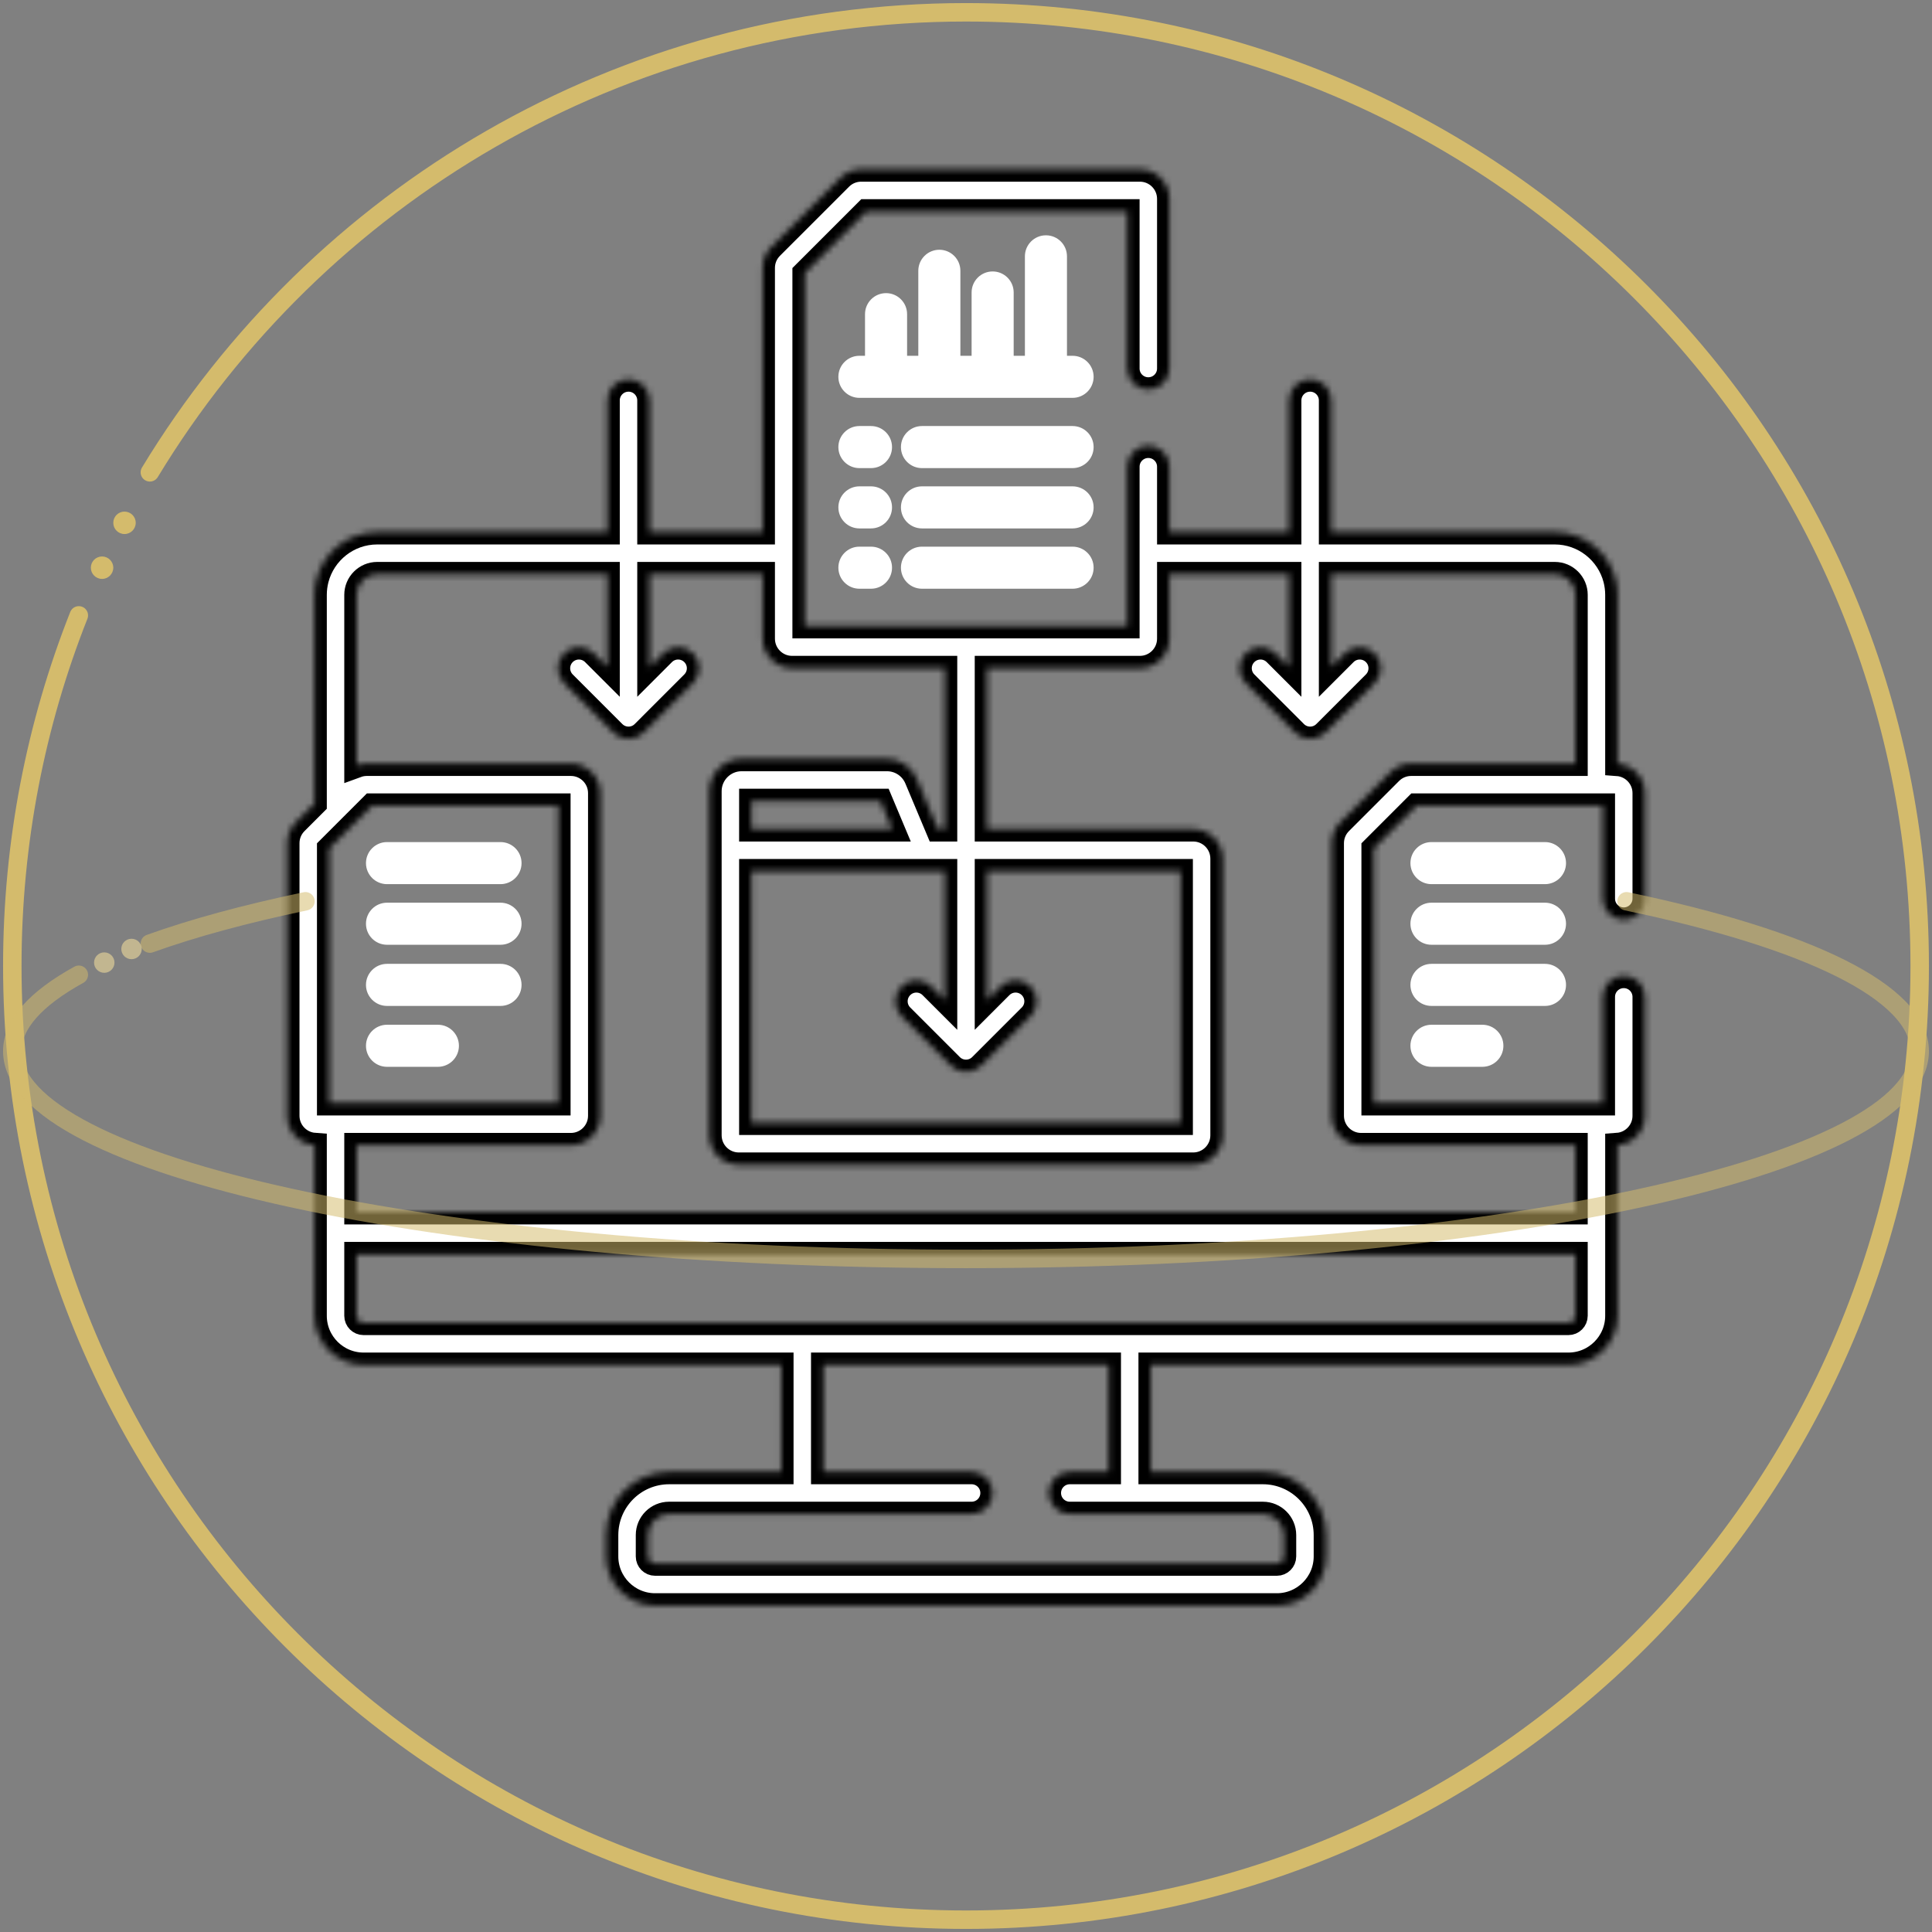 <svg width="314" height="314" viewBox="0 0 314 314" fill="none" xmlns="http://www.w3.org/2000/svg">
<rect x="0" y="0" width="314" height="314" fill="#808080" stroke="none"/>
<mask id="path-1-inside-1" fill="white">
<path d="M263.904 149.478C265.793 149.478 267.323 147.947 267.323 146.059V128.9C267.323 126.378 265.361 124.31 262.884 124.131V96.681C262.884 95.803 262.772 94.95 262.563 94.137C261.43 89.744 257.434 86.489 252.692 86.489H216.349V65.076C216.349 63.188 214.818 61.657 212.93 61.657C211.041 61.657 209.51 63.188 209.51 65.076V86.489H190.051V75.853C190.051 73.965 188.521 72.434 186.632 72.434C184.743 72.434 183.213 73.965 183.213 75.853V101.757H130.786V44.394L140.813 34.368H183.213V59.897C183.213 61.785 184.743 63.316 186.632 63.316C188.521 63.316 190.051 61.785 190.051 59.897V32.316C190.051 29.677 187.904 27.529 185.264 27.529H139.963C138.684 27.529 137.482 28.027 136.578 28.932L125.35 40.159C124.446 41.063 123.948 42.265 123.948 43.544V86.489H105.569V65.076C105.569 63.188 104.038 61.657 102.15 61.657C100.262 61.657 98.731 63.188 98.731 65.076V86.489H61.307C56.566 86.489 52.57 89.744 51.437 94.137C51.227 94.95 51.115 95.803 51.115 96.681V130.619L48.08 133.655C47.175 134.559 46.676 135.762 46.676 137.041V181.345C46.676 183.867 48.639 185.935 51.115 186.114V213.849C51.115 218.247 54.695 221.827 59.093 221.827H126.973V239.229H108.749C103.093 239.229 98.492 243.83 98.492 249.486V252.963C98.492 257.362 102.071 260.941 106.47 260.941H207.53C211.928 260.941 215.508 257.362 215.508 252.963V249.486C215.508 243.83 210.906 239.229 205.25 239.229H187.027V221.827H254.906C259.305 221.827 262.884 218.247 262.884 213.849V186.115C265.361 185.935 267.323 183.867 267.323 181.346V162.015C267.323 160.126 265.792 158.596 263.904 158.596C262.015 158.596 260.484 160.126 260.484 162.015V179.294H223.266V137.891L230.205 130.951H260.485V146.059C260.485 147.947 262.015 149.478 263.904 149.478ZM157 174.219C157.874 174.219 158.75 173.885 159.418 173.218L167.48 165.155C168.815 163.82 168.815 161.655 167.48 160.32C166.144 158.985 163.98 158.985 162.644 160.32L160.419 162.545V141.605H191.875V182.466H122.125V141.605H153.581V162.546L151.356 160.321C150.02 158.985 147.855 158.985 146.521 160.321C145.185 161.656 145.185 163.821 146.521 165.156L154.583 173.218C155.249 173.885 156.125 174.219 157 174.219ZM122.125 134.767V130.184H143.093L145.017 134.767H122.125ZM53.514 137.891L60.454 130.951H90.733V179.294H53.514V137.891ZM205.25 246.067C207.136 246.067 208.669 247.601 208.669 249.486V252.963C208.669 253.591 208.158 254.103 207.53 254.103H106.47C105.841 254.103 105.33 253.591 105.33 252.963V249.486C105.33 247.601 106.863 246.067 108.749 246.067H157.911C159.8 246.067 161.33 244.536 161.33 242.648C161.33 240.76 159.8 239.229 157.911 239.229H133.811V221.827H180.188V239.229H173.867C171.979 239.229 170.448 240.76 170.448 242.648C170.448 244.536 171.979 246.067 173.867 246.067H205.25ZM256.046 213.849C256.046 214.477 255.535 214.988 254.906 214.988H59.093C58.465 214.988 57.953 214.477 57.953 213.849V203.836H256.045L256.046 213.849ZM256.046 124.113H229.356C228.077 124.113 226.875 124.611 225.971 125.515L217.832 133.655C216.927 134.559 216.428 135.762 216.428 137.041V181.345C216.428 183.985 218.576 186.132 221.215 186.132H256.046V196.997H57.953V186.132H92.784C95.424 186.132 97.571 183.985 97.571 181.345V128.9C97.571 126.26 95.424 124.113 92.784 124.113H59.604C59.031 124.113 58.476 124.218 57.953 124.41V96.681C57.953 94.832 59.458 93.327 61.307 93.327H98.731V108.418L96.505 106.193C95.17 104.858 93.005 104.858 91.67 106.193C90.335 107.529 90.335 109.694 91.67 111.028L99.733 119.091C100.4 119.758 101.275 120.092 102.15 120.092C103.025 120.092 103.9 119.759 104.568 119.091L112.63 111.028C113.965 109.693 113.965 107.528 112.63 106.193C111.295 104.858 109.13 104.858 107.795 106.193L105.57 108.418V93.327H123.948V103.809C123.948 106.448 126.095 108.595 128.735 108.595H153.58V134.767H152.434L148.987 126.559C148.167 124.607 146.27 123.346 144.153 123.346H120.529C117.638 123.346 115.286 125.698 115.286 128.589V184.518C115.286 187.158 117.434 189.305 120.073 189.305H193.926C196.566 189.305 198.713 187.158 198.713 184.518V139.553C198.713 136.914 196.566 134.767 193.926 134.767H160.419V108.595H185.264C187.904 108.595 190.051 106.448 190.051 103.809V93.327H209.51V108.418L207.285 106.193C205.949 104.858 203.785 104.858 202.45 106.193C201.114 107.528 201.114 109.693 202.45 111.028L210.512 119.09C211.18 119.758 212.055 120.092 212.93 120.092C213.805 120.092 214.68 119.758 215.348 119.09L223.41 111.028C224.746 109.693 224.746 107.528 223.41 106.193C222.074 104.858 219.91 104.858 218.575 106.193L216.35 108.418V93.327H252.693C254.543 93.327 256.047 94.832 256.047 96.681V124.113H256.046Z"/>
</mask>
<path d="M263.904 149.478C265.793 149.478 267.323 147.947 267.323 146.059V128.9C267.323 126.378 265.361 124.31 262.884 124.131V96.681C262.884 95.803 262.772 94.95 262.563 94.137C261.43 89.744 257.434 86.489 252.692 86.489H216.349V65.076C216.349 63.188 214.818 61.657 212.93 61.657C211.041 61.657 209.51 63.188 209.51 65.076V86.489H190.051V75.853C190.051 73.965 188.521 72.434 186.632 72.434C184.743 72.434 183.213 73.965 183.213 75.853V101.757H130.786V44.394L140.813 34.368H183.213V59.897C183.213 61.785 184.743 63.316 186.632 63.316C188.521 63.316 190.051 61.785 190.051 59.897V32.316C190.051 29.677 187.904 27.529 185.264 27.529H139.963C138.684 27.529 137.482 28.027 136.578 28.932L125.35 40.159C124.446 41.063 123.948 42.265 123.948 43.544V86.489H105.569V65.076C105.569 63.188 104.038 61.657 102.15 61.657C100.262 61.657 98.731 63.188 98.731 65.076V86.489H61.307C56.566 86.489 52.57 89.744 51.437 94.137C51.227 94.95 51.115 95.803 51.115 96.681V130.619L48.08 133.655C47.175 134.559 46.676 135.762 46.676 137.041V181.345C46.676 183.867 48.639 185.935 51.115 186.114V213.849C51.115 218.247 54.695 221.827 59.093 221.827H126.973V239.229H108.749C103.093 239.229 98.492 243.83 98.492 249.486V252.963C98.492 257.362 102.071 260.941 106.47 260.941H207.53C211.928 260.941 215.508 257.362 215.508 252.963V249.486C215.508 243.83 210.906 239.229 205.25 239.229H187.027V221.827H254.906C259.305 221.827 262.884 218.247 262.884 213.849V186.115C265.361 185.935 267.323 183.867 267.323 181.346V162.015C267.323 160.126 265.792 158.596 263.904 158.596C262.015 158.596 260.484 160.126 260.484 162.015V179.294H223.266V137.891L230.205 130.951H260.485V146.059C260.485 147.947 262.015 149.478 263.904 149.478ZM157 174.219C157.874 174.219 158.75 173.885 159.418 173.218L167.48 165.155C168.815 163.82 168.815 161.655 167.48 160.32C166.144 158.985 163.98 158.985 162.644 160.32L160.419 162.545V141.605H191.875V182.466H122.125V141.605H153.581V162.546L151.356 160.321C150.02 158.985 147.855 158.985 146.521 160.321C145.185 161.656 145.185 163.821 146.521 165.156L154.583 173.218C155.249 173.885 156.125 174.219 157 174.219ZM122.125 134.767V130.184H143.093L145.017 134.767H122.125ZM53.514 137.891L60.454 130.951H90.733V179.294H53.514V137.891ZM205.25 246.067C207.136 246.067 208.669 247.601 208.669 249.486V252.963C208.669 253.591 208.158 254.103 207.53 254.103H106.47C105.841 254.103 105.33 253.591 105.33 252.963V249.486C105.33 247.601 106.863 246.067 108.749 246.067H157.911C159.8 246.067 161.33 244.536 161.33 242.648C161.33 240.76 159.8 239.229 157.911 239.229H133.811V221.827H180.188V239.229H173.867C171.979 239.229 170.448 240.76 170.448 242.648C170.448 244.536 171.979 246.067 173.867 246.067H205.25ZM256.046 213.849C256.046 214.477 255.535 214.988 254.906 214.988H59.093C58.465 214.988 57.953 214.477 57.953 213.849V203.836H256.045L256.046 213.849ZM256.046 124.113H229.356C228.077 124.113 226.875 124.611 225.971 125.515L217.832 133.655C216.927 134.559 216.428 135.762 216.428 137.041V181.345C216.428 183.985 218.576 186.132 221.215 186.132H256.046V196.997H57.953V186.132H92.784C95.424 186.132 97.571 183.985 97.571 181.345V128.9C97.571 126.26 95.424 124.113 92.784 124.113H59.604C59.031 124.113 58.476 124.218 57.953 124.41V96.681C57.953 94.832 59.458 93.327 61.307 93.327H98.731V108.418L96.505 106.193C95.17 104.858 93.005 104.858 91.67 106.193C90.335 107.529 90.335 109.694 91.67 111.028L99.733 119.091C100.4 119.758 101.275 120.092 102.15 120.092C103.025 120.092 103.9 119.759 104.568 119.091L112.63 111.028C113.965 109.693 113.965 107.528 112.63 106.193C111.295 104.858 109.13 104.858 107.795 106.193L105.57 108.418V93.327H123.948V103.809C123.948 106.448 126.095 108.595 128.735 108.595H153.58V134.767H152.434L148.987 126.559C148.167 124.607 146.27 123.346 144.153 123.346H120.529C117.638 123.346 115.286 125.698 115.286 128.589V184.518C115.286 187.158 117.434 189.305 120.073 189.305H193.926C196.566 189.305 198.713 187.158 198.713 184.518V139.553C198.713 136.914 196.566 134.767 193.926 134.767H160.419V108.595H185.264C187.904 108.595 190.051 106.448 190.051 103.809V93.327H209.51V108.418L207.285 106.193C205.949 104.858 203.785 104.858 202.45 106.193C201.114 107.528 201.114 109.693 202.45 111.028L210.512 119.09C211.18 119.758 212.055 120.092 212.93 120.092C213.805 120.092 214.68 119.758 215.348 119.09L223.41 111.028C224.746 109.693 224.746 107.528 223.41 106.193C222.074 104.858 219.91 104.858 218.575 106.193L216.35 108.418V93.327H252.693C254.543 93.327 256.047 94.832 256.047 96.681V124.113H256.046Z" fill="white" stroke="black" stroke-width="4" mask="url(#path-1-inside-1)"/>
<path d="M251.099 136.859H232.651C230.763 136.859 229.232 138.39 229.232 140.278C229.232 142.166 230.763 143.697 232.651 143.697H251.099C252.988 143.697 254.519 142.166 254.519 140.278C254.519 138.39 252.988 136.859 251.099 136.859Z" fill="white"/>
<path d="M251.099 146.711H232.651C230.763 146.711 229.232 148.242 229.232 150.13C229.232 152.019 230.763 153.549 232.651 153.549H251.099C252.988 153.549 254.519 152.019 254.519 150.13C254.519 148.242 252.988 146.711 251.099 146.711Z" fill="white"/>
<path d="M254.519 160.07C254.519 158.182 252.988 156.651 251.099 156.651H232.651C230.763 156.651 229.232 158.182 229.232 160.07C229.232 161.959 230.763 163.489 232.651 163.489H251.099C252.988 163.489 254.519 161.959 254.519 160.07Z" fill="white"/>
<path d="M232.651 166.548C230.763 166.548 229.232 168.078 229.232 169.967C229.232 171.855 230.763 173.386 232.651 173.386H240.921C242.81 173.386 244.341 171.855 244.341 169.967C244.341 168.078 242.81 166.548 240.921 166.548H232.651Z" fill="white"/>
<path d="M81.347 136.859H62.899C61.011 136.859 59.48 138.39 59.48 140.278C59.48 142.166 61.011 143.697 62.899 143.697H81.347C83.235 143.697 84.766 142.166 84.766 140.278C84.766 138.39 83.236 136.859 81.347 136.859Z" fill="white"/>
<path d="M81.347 146.711H62.899C61.011 146.711 59.48 148.242 59.48 150.13C59.48 152.019 61.011 153.549 62.899 153.549H81.347C83.235 153.549 84.766 152.019 84.766 150.13C84.766 148.242 83.236 146.711 81.347 146.711Z" fill="white"/>
<path d="M81.347 156.651H62.899C61.011 156.651 59.48 158.182 59.48 160.07C59.48 161.959 61.011 163.489 62.899 163.489H81.347C83.235 163.489 84.766 161.959 84.766 160.07C84.766 158.182 83.236 156.651 81.347 156.651Z" fill="white"/>
<path d="M71.169 166.548H62.9C61.011 166.548 59.48 168.078 59.48 169.967C59.48 171.855 61.011 173.386 62.9 173.386H71.169C73.058 173.386 74.588 171.855 74.588 169.967C74.588 168.078 73.058 166.548 71.169 166.548Z" fill="white"/>
<path d="M174.323 57.824H173.411V41.662C173.411 39.773 171.881 38.243 169.992 38.243C168.103 38.243 166.573 39.773 166.573 41.662V57.824H164.749V47.536C164.749 45.648 163.219 44.117 161.33 44.117C159.441 44.117 157.911 45.648 157.911 47.536V57.824H156.087V44.011C156.087 42.123 154.557 40.592 152.668 40.592C150.78 40.592 149.249 42.123 149.249 44.011V57.824H147.426V51.061C147.426 49.172 145.895 47.642 144.007 47.642C142.118 47.642 140.587 49.172 140.587 51.061V57.824H139.676C137.787 57.824 136.257 59.355 136.257 61.243C136.257 63.131 137.787 64.662 139.676 64.662H174.323C176.211 64.662 177.742 63.131 177.742 61.243C177.742 59.355 176.211 57.824 174.323 57.824Z" fill="white"/>
<path d="M141.559 69.243H139.676C137.787 69.243 136.257 70.773 136.257 72.662C136.257 74.55 137.787 76.081 139.676 76.081H141.559C143.447 76.081 144.978 74.55 144.978 72.662C144.978 70.773 143.447 69.243 141.559 69.243Z" fill="white"/>
<path d="M141.559 79.044H139.676C137.787 79.044 136.257 80.575 136.257 82.463C136.257 84.352 137.787 85.882 139.676 85.882H141.559C143.447 85.882 144.978 84.352 144.978 82.463C144.978 80.575 143.447 79.044 141.559 79.044Z" fill="white"/>
<path d="M141.559 88.846H139.676C137.787 88.846 136.257 90.376 136.257 92.265C136.257 94.153 137.787 95.684 139.676 95.684H141.559C143.447 95.684 144.978 94.153 144.978 92.265C144.978 90.376 143.447 88.846 141.559 88.846Z" fill="white"/>
<path d="M174.323 69.243H149.844C147.956 69.243 146.425 70.773 146.425 72.662C146.425 74.55 147.956 76.081 149.844 76.081H174.323C176.212 76.081 177.742 74.55 177.742 72.662C177.742 70.773 176.212 69.243 174.323 69.243Z" fill="white"/>
<path d="M174.323 79.044H149.844C147.956 79.044 146.425 80.575 146.425 82.463C146.425 84.352 147.956 85.882 149.844 85.882H174.323C176.212 85.882 177.742 84.352 177.742 82.463C177.742 80.575 176.212 79.044 174.323 79.044Z" fill="white"/>
<path d="M174.323 88.846H149.844C147.956 88.846 146.425 90.376 146.425 92.265C146.425 94.153 147.956 95.684 149.844 95.684H174.323C176.212 95.684 177.742 94.153 177.742 92.265C177.742 90.376 176.212 88.846 174.323 88.846Z" fill="white"/>
<path d="M12.811 100.015C5.834 117.654 2 136.879 2 157C2 242.604 71.396 312 157 312C242.604 312 312 242.604 312 157C312 71.396 242.604 2 157 2C100.765 2 51.524 31.948 24.356 76.765" stroke="#D4BB6C" stroke-width="3" stroke-linecap="round" stroke-linejoin="round"/>
<circle cx="16.588" cy="92.265" r="1.824" fill="#D4BB6C"/>
<circle cx="20.235" cy="84.971" r="1.824" fill="#D4BB6C"/>
<path d="M12.811 158.425C5.834 162.267 2 166.456 2 170.839C2 189.489 71.396 204.607 157 204.607C242.604 204.607 312 189.489 312 170.839C312 161.268 293.722 152.627 264.355 146.482M24.356 153.359C31.392 150.831 39.909 148.519 49.645 146.482" stroke="#D4BB6C" stroke-opacity="0.53" stroke-width="3" stroke-linecap="round" stroke-linejoin="round"/>
<circle cx="21.375" cy="154.232" r="1.661" fill="#FFE89F" fill-opacity="0.52"/>
<circle cx="16.947" cy="156.446" r="1.661" fill="#FFE89F" fill-opacity="0.52"/>
</svg>
